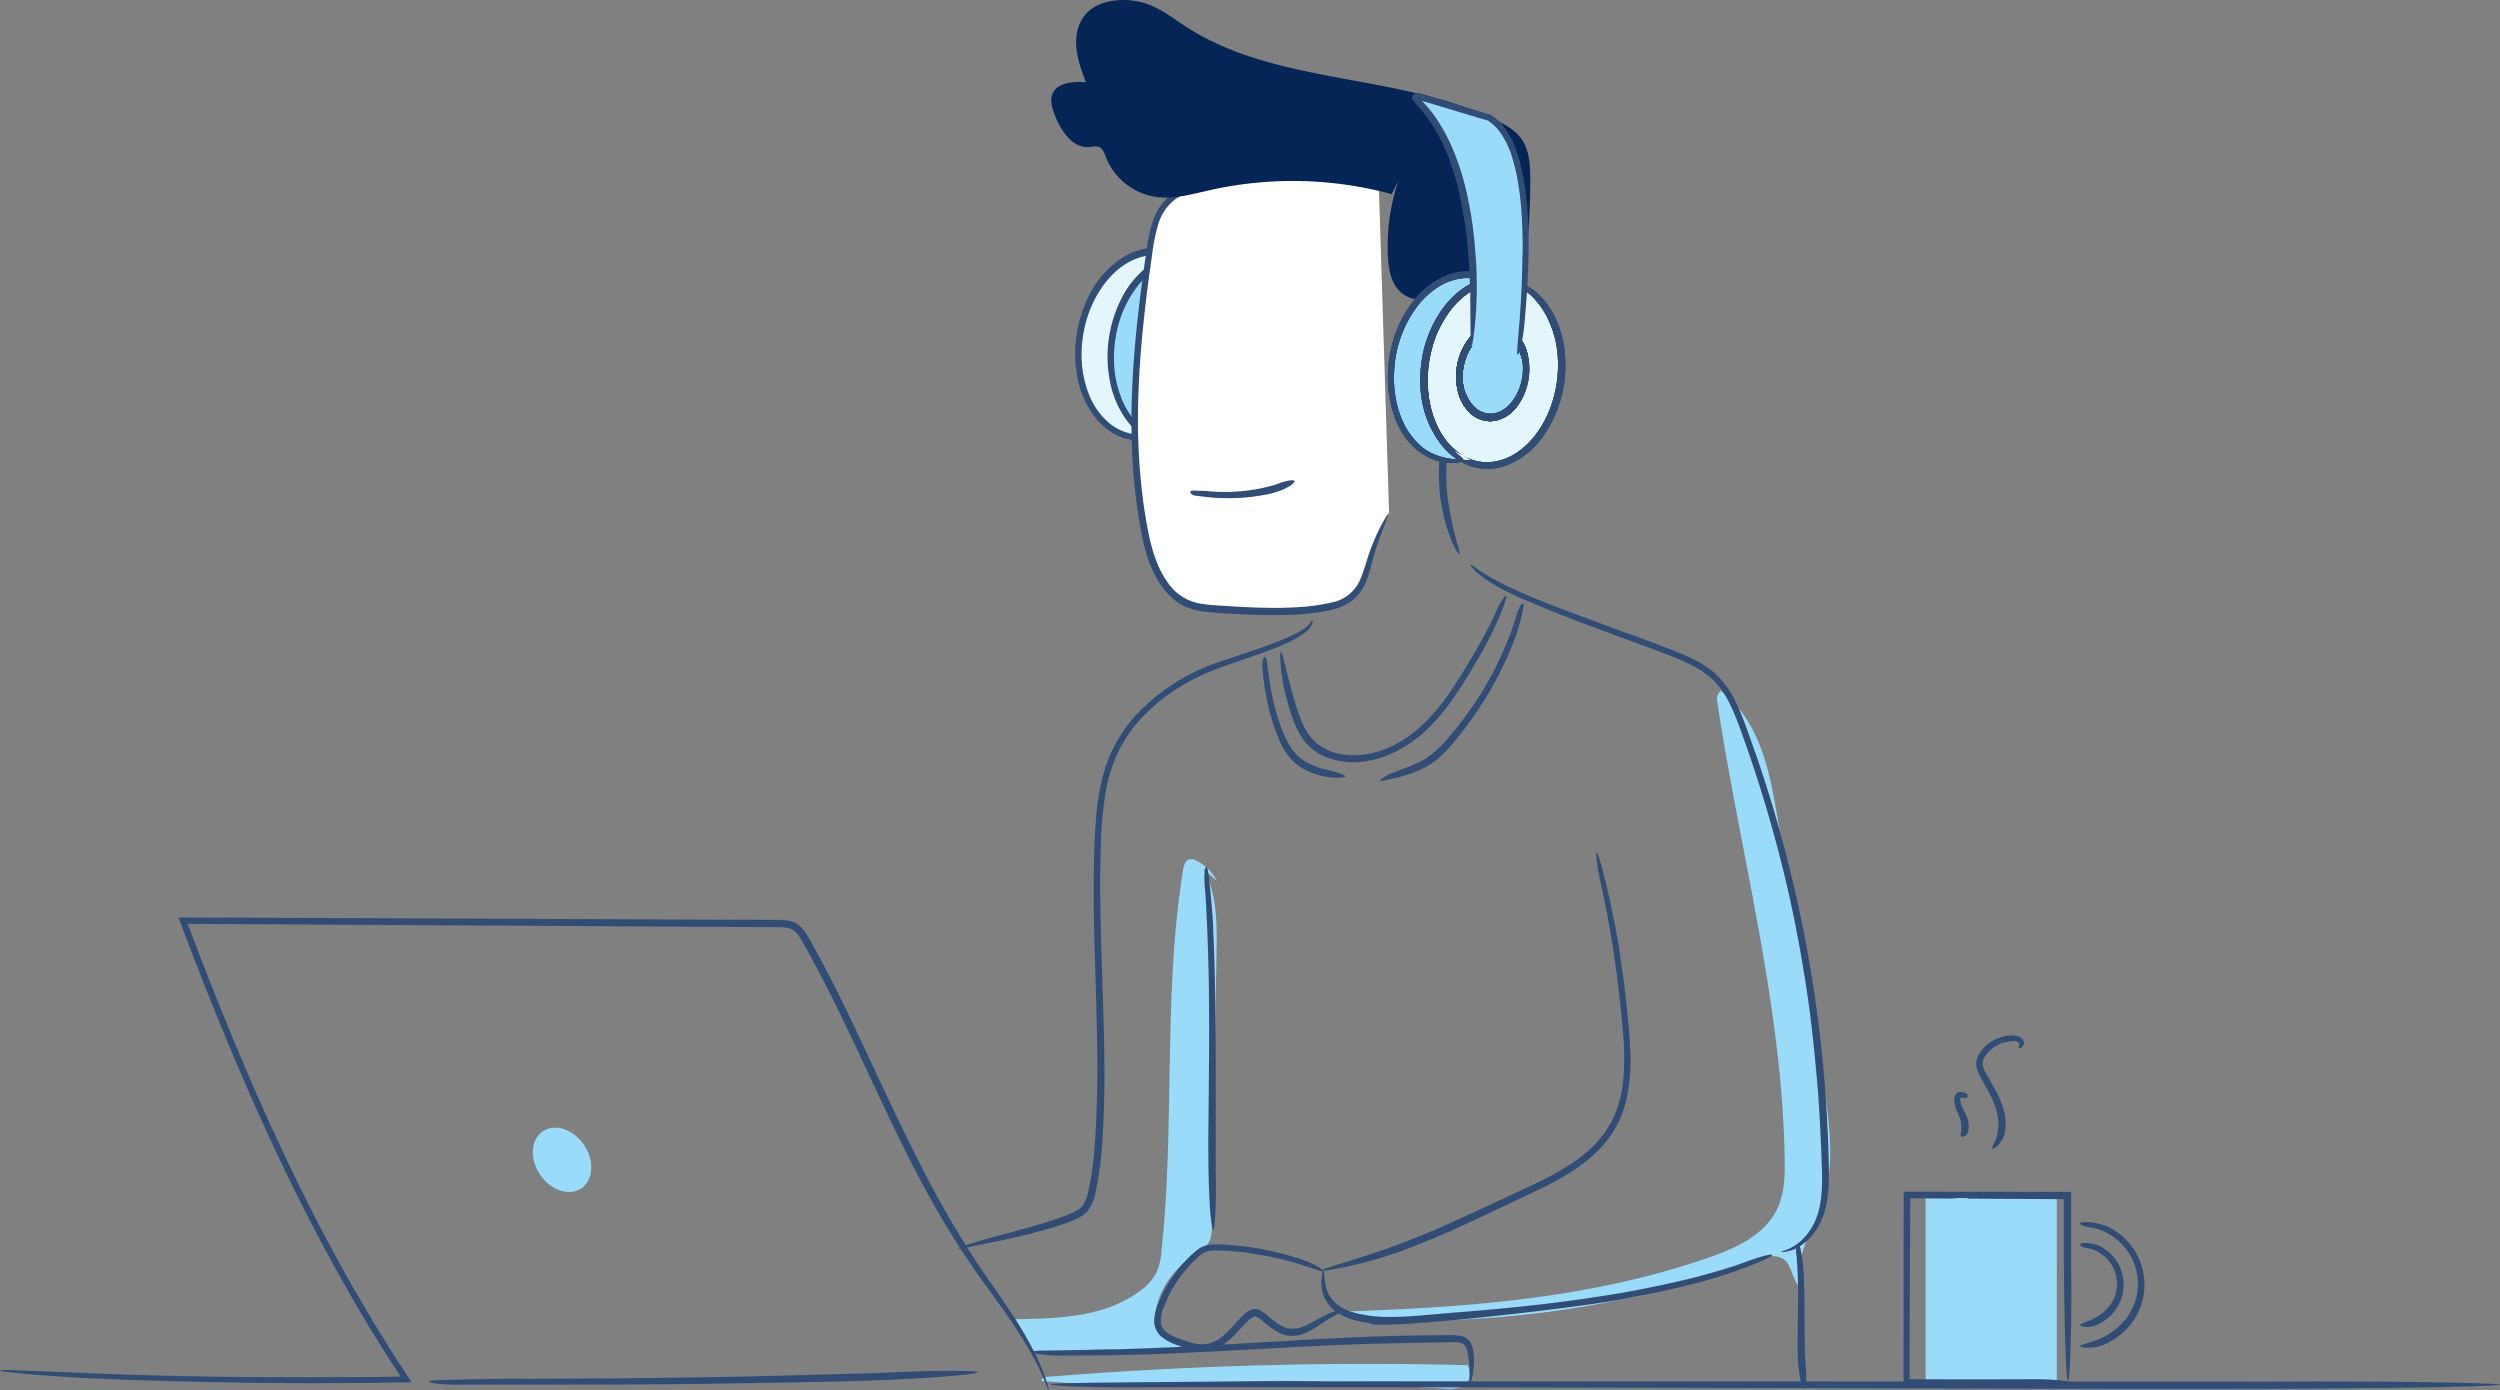 <svg xmlns="http://www.w3.org/2000/svg" width="999.98" height="556.185" viewBox="0 0 999.98 556.185">
  <rect x="0" y="0" width="999.98" height="556.185" fill="#808080" stroke="none"/>
  <g id="bb-ill01" transform="translate(-0.02 -1.001)">
    <path id="Path_2495" data-name="Path 2495" d="M510.789,378.025h52.457V304.446H510.789ZM327.774,371.8a1588.5,1588.5,0,0,0-167.948,4.626c-1.164.1-2.651.49-2.756,1.654,36.18,3.36,72.632-.814,108.956.127,17.632.454,35.211,2.116,52.831,2.942,2.956.139,6.338.078,8.283-2.15,2.385-2.731,1.119-7.091-1.094-9.958m103.7-266.485c-1.208-1.338-2.681,1.4-2.413,3.186,9.208,61.089,25.983,121.371,27.078,183.142.125,6.981-.014,14.236-3.05,20.521C446.279,319.9,434.52,325.15,423.5,328.95c-46.587,16.064-95.125,19.668-144.377,21.344,4.731.327,7.4,3.089,12.166,3.294,45,1.934,93.219-4.36,135.9-18.044,8.211-2.632,21.634-11.385,27.773-5.321,2.133,2.105,4.161,11.995,6.4,10,1.089-.97-1.042-5.385-.934-6.837a33.439,33.439,0,0,1,4.859-15.452c10.831-18.942,7.443-42.477,3.729-63.981l-17.5-101.263c-1.717-9.945-3.463-19.972-7.241-29.324s-9.817-18.1-18.435-23.346M227.3,178.05a18.324,18.324,0,0,0-8.205-8.061,4.105,4.105,0,0,0-2.706-.548c-1.737.418-2.346,2.532-2.632,4.3-8.075,50.249-3.166,101.729-8.621,152.33a26.082,26.082,0,0,1-2.006,8.7,20.307,20.307,0,0,1-6.019,6.881c-13.889,10.831-32.895,11.518-50.51,11.745,1.089,4.49,5.928,8.884,7.014,13.379,20.546-1.837,40.679-.554,61.288-1.385-3.252-1.787-10.03-6.324-11.449-9.751-1.089-2.623-.751-5.621.006-8.357,2.269-8.249,8.114-15.233,15.233-19.983,1.945-1.3,4.066-2.521,5.274-4.532,1.216-2.028,1.291-4.515,1.33-6.878l1.867-109.568c.194-11.324.233-23.274-5.368-33.119" transform="translate(259.468 175.271)" fill="#9adbf9" fill-rule="evenodd"/>
    <path id="Path_2496" data-name="Path 2496" d="M184.585,111.5a19.976,19.976,0,0,1-7.147.083c-14.9-2.493-24.183-21.025-20.776-41.413,3.407-20.36,18.255-34.848,33.13-32.355a20.569,20.569,0,0,1,5.789,1.884c-12.715,1.939-23.85,15.54-26.233,33.352-2.3,17.119,4.266,32.659,15.235,38.449" transform="translate(276.024 64.673)" fill="#e3f6fc" fill-rule="evenodd"/>
    <path id="Path_2497" data-name="Path 2497" d="M191.975,64.788c-1.3,9.806-8.172,16.981-15.346,16.039-7.175-.97-11.911-9.7-10.609-19.5,1.33-9.806,8.2-16.981,15.346-16.011,7.174.942,11.911,9.668,10.609,19.474" transform="translate(293.453 78.283)" fill="#9adbf9" fill-rule="evenodd"/>
    <path id="Path_2498" data-name="Path 2498" d="M175.184,73.714c1.33-9.806,8.2-16.981,15.346-16.011,7.174.942,11.911,9.668,10.609,19.474s-8.172,16.981-15.346,16.039c-7.175-.97-11.911-9.7-10.609-19.5M193.134,38.4a20.421,20.421,0,0,0-5.817.083c-12.715,1.939-23.85,15.54-26.233,33.352-2.3,17.119,4.266,32.659,15.236,38.449,0,.028.028,0,.028,0a19.848,19.848,0,0,0,6.87,2.244c14.958,1.994,29.308-12.992,32.05-33.463,2.715-20.471-7.174-38.67-22.133-40.665" transform="translate(284.288 65.894)" fill="#9adbf9" fill-rule="evenodd"/>
    <path id="Path_2499" data-name="Path 2499" d="M191.975,64.788c-1.3,9.806-8.172,16.981-15.346,16.039-7.175-.97-11.911-9.7-10.609-19.5,1.33-9.806,8.2-16.981,15.346-16.011,7.174.942,11.911,9.668,10.609,19.474" transform="translate(293.453 78.283)" fill="#9adbf9" fill-rule="evenodd"/>
    <path id="Path_2500" data-name="Path 2500" d="M191.975,64.788c-1.3,9.806-8.172,16.981-15.346,16.039-7.175-.97-11.911-9.7-10.609-19.5,1.33-9.806,8.2-16.981,15.346-16.011,7.174.942,11.911,9.668,10.609,19.474" transform="translate(293.453 78.283)" fill="#9adbf9" fill-rule="evenodd"/>
    <path id="Path_2501" data-name="Path 2501" d="M211.518,79.869c.213.036.332.244.163,1.82a39.3,39.3,0,0,1-2.571,9.806,44.7,44.7,0,0,1-6.321,11.089,31.3,31.3,0,0,1-8.249,7.463,26.983,26.983,0,0,1-9.169,3.573,21.645,21.645,0,0,1-3.992.349,22.858,22.858,0,0,1-14.213-5.324l-2.2-2.05a34.124,34.124,0,0,1-3.028-3.814,38.267,38.267,0,0,1-5.5-12.909,51.429,51.429,0,0,1,5.8-36.582,36.667,36.667,0,0,1,13.834-13.679,26.605,26.605,0,0,1,8.7-2.726,22.806,22.806,0,0,1,8.194.684,23.227,23.227,0,0,1,10.515,6.33,28.986,28.986,0,0,1,3.2,3.934,31.089,31.089,0,0,1,3.4,6.094,36.154,36.154,0,0,1,1.828,5.485,30.175,30.175,0,0,1,.875,4.537,43.443,43.443,0,0,1-.125,11.895c-.51,2.687-.942,4.058-1.136,4.025-.593-.055.471-5.906-1.191-15.54a39.308,39.308,0,0,0-3.036-9.626A30.1,30.1,0,0,0,199.637,44.3l-2.141-1.56a22.49,22.49,0,0,0-3.648-1.773,19.659,19.659,0,0,0-6.773-1.258,19.321,19.321,0,0,0-3.972.391,23.961,23.961,0,0,0-8.476,3.7c-6.421,4.216-12.609,13.055-15.141,23.1A49.5,49.5,0,0,0,157.9,82a42.134,42.134,0,0,0,2.8,13.158,28.855,28.855,0,0,0,8.319,11.828,20.5,20.5,0,0,0,12.211,4.56,22.769,22.769,0,0,0,13.249-4.321,37.859,37.859,0,0,0,12.706-16.438c2.648-6.709,3.784-11,4.335-10.914" transform="translate(274.799 63.357)" fill="#314c75" fill-rule="evenodd"/>
    <path id="Path_2502" data-name="Path 2502" d="M254.316,79.731c.213.028.343.233.222,1.812a39.1,39.1,0,0,1-2.238,9.886,44.754,44.754,0,0,1-5.953,11.294,31.308,31.308,0,0,1-8,7.734,26.948,26.948,0,0,1-9.042,3.873,21.864,21.864,0,0,1-3.978.485,22.872,22.872,0,0,1-14.385-4.848l-2.263-1.981a33.516,33.516,0,0,1-3.158-3.712A38.288,38.288,0,0,1,199.6,91.556,51.467,51.467,0,0,1,204.174,54.8a36.655,36.655,0,0,1,13.374-14.13,26.643,26.643,0,0,1,8.607-3.014,22.806,22.806,0,0,1,8.211.413,23.191,23.191,0,0,1,10.72,5.978,28.9,28.9,0,0,1,3.33,3.823,31.056,31.056,0,0,1,3.59,5.978,36.122,36.122,0,0,1,2.017,5.418,30.852,30.852,0,0,1,1.025,4.51,43.385,43.385,0,0,1,.269,11.895c-.418,2.7-.8,4.086-1,4.058-.6-.039.274-5.92-1.706-15.5a39.489,39.489,0,0,0-3.36-9.518,30.023,30.023,0,0,0-7.995-10.144l-2.194-1.488a22.483,22.483,0,0,0-3.7-1.654,19.723,19.723,0,0,0-6.814-1.03,19.414,19.414,0,0,0-3.953.521,24.1,24.1,0,0,0-8.346,3.975c-6.277,4.429-12.169,13.471-14.366,23.59a49.478,49.478,0,0,0-1.08,15.152,42.284,42.284,0,0,0,3.233,13.055,28.784,28.784,0,0,0,8.706,11.546,20.513,20.513,0,0,0,12.355,4.152,22.8,22.8,0,0,0,13.1-4.759,37.848,37.848,0,0,0,12.152-16.85c2.418-6.8,3.418-11.119,3.972-11.053m25.615,104.662c.108.014.186.1.166.554a4.583,4.583,0,0,1-1.028,2.432c-1.648,2.3-5.914,5.175-14.368,8.432-4.238,1.709-12.053,4.3-19.3,6.856-3.618,1.291-7.08,2.615-9.82,3.881-2.709,1.28-4.85,2.518-5.978,3.119a72.4,72.4,0,0,0-12.307,8.609q-2.284,1.958-4.4,4.1a54.845,54.845,0,0,0-12.465,19.263,66.474,66.474,0,0,0-3.105,11.579,150.886,150.886,0,0,0-1.953,21.975c-.715,17.341.158,39.042.831,60.36.332,10.662.623,21.233.62,31.125q-.032,13.51-.867,27a130.8,130.8,0,0,1-2.593,19.224,18.853,18.853,0,0,1-3.191,7.859,13.786,13.786,0,0,1-5.147,3.479,52.121,52.121,0,0,1-5.208,2.028c-8.105,2.587-10.188,3.039-16.039,4.482-8.089,1.9-14.438,3.158-18.745,4.022-4.33.825-6.548,1.357-6.623,1.163s2.105-1.211,6.36-2.476c4.238-1.3,10.5-2.97,18.413-5.116,5.717-1.576,10.676-2.992,16.316-4.978,1.371-.554,2.859-1.036,4.271-1.731a15.334,15.334,0,0,0,2.127-1.083,9.216,9.216,0,0,0,.994-.615q.369-.346.762-.665c2.058-2.4,2.82-6.454,3.67-11.075.319-1.676,1.058-6.582,1.46-11.629.427-5.042.618-10.2.734-12.233.022-1,.548-10.061.463-23.23-.061-13.174-.681-30.463-1.141-47.859-.5-17.4-.471-34.925.546-48.5a100.491,100.491,0,0,1,2.548-16.828,61.026,61.026,0,0,1,2.432-7.712A56.908,56.908,0,0,1,210.953,220.9a80.187,80.187,0,0,1,19.612-14.51c7.008-3.812,14.161-5.834,19.95-7.834,5.842-1.917,10.507-3.507,13.313-4.607,5.623-2.152,10.022-4.064,12.681-5.889,2.762-1.767,3.18-3.7,3.421-3.662" transform="translate(244.963 64.564)" fill="#314c75" fill-rule="evenodd"/>
    <path id="Path_2503" data-name="Path 2503" d="M174.644,203.422c.432-.033.687.476,1.529,8.227.413,3.895,1.3,14.13,1.277,16.4.008,2.271.188,4.4.266,6.623l.1,2.659c.1,3.562.2,7.064.285,10.263.105,3.5.418,22.651.368,41.064l0,36.759.075,4.754c-.008,3.629.025,4.548-.055,7.136-.208,7.15-.6,11.177-1.017,11.186s-1.111-4.072-1.463-11.169c-.252-5.136-.449-8.92-.476-17.147,0-1.5-.08-8.681-.011-10.443L175.794,279c.105-15.011-.1-30.161-.147-31.607-.222-11.917-1-30.332-1.518-35.537s.08-8.393.515-8.432m105.6-120.851c.152-.155.518-.055,2.584,1.551a91.583,91.583,0,0,0,14.828,8.222c4.269,2.011,12.188,5.3,19.751,8.144l17.277,6.413c5.125,1.994,10.031,3.657,15.111,5.532l6.061,2.269c7.986,3.127,16.393,5.97,22.543,11.568a35.6,35.6,0,0,1,7.862,10.8c2.922,5.767,5.4,13.38,8.49,22.011A537.733,537.733,0,0,1,411.8,220.359a534.586,534.586,0,0,1,9.391,60.277c1.626,16.518,1.947,27.706,2.022,28.5.233,3.174.341,8.571.443,11.587.113,4.415.1,7.222-.006,9.715a48.861,48.861,0,0,1-.914,7.878,28.407,28.407,0,0,1-4.585,11.08,21.16,21.16,0,0,1-6.465,6.05,14.468,14.468,0,0,1-5.114,1.92c-1.219.191-1.856.13-1.864.044-.089-.31,2.6-.465,6.3-3.122,3.651-2.59,8.033-8.089,9.3-16.446.975-6,.7-11.391.471-17.731q-.388-11.787-1.2-23.554c-.152-3.629-1.8-20.961-2.327-25.208-.119-1.028-1.069-10.518-3.258-24.169-2.155-13.651-5.612-31.457-10.23-49.075-4.543-17.637-10.13-35.089-15.019-48.413-2.349-6.7-4.729-12.224-7.188-15.895a28.87,28.87,0,0,0-5.263-6.133c-5.31-4.676-13.127-7.529-21.008-10.573l-23.823-8.825c-15.443-5.637-28.767-11.205-34.535-13.994a60.338,60.338,0,0,1-12.945-7.7,17.7,17.7,0,0,1-2.945-2.809c-.6-.706-.867-1.111-.789-1.191m50.576,115.283c.385-.094.942.687,4.006,13.371,1.6,6.366,4.942,23.26,5.31,27.053.532,3.773,1.025,7.307,1.551,11.008l.54,4.432c.7,5.939,1.274,11.773,1.7,17.147.111,1.468.346,4.587.415,8.953a70.525,70.525,0,0,1-1.537,16.36,41.412,41.412,0,0,1-9.723,18.947c-5.133,5.737-11.812,10.252-18.643,13.969-6.875,3.72-13.867,6.748-20.277,9.862q-8.788,4.2-17.64,8.26c-10.393,4.765-17.637,7.493-18.144,7.7-2.036.825-5.518,2.15-7.5,2.812-5.8,1.956-7.285,2.4-11.485,3.573-5.82,1.537-10.418,2.521-13.565,3.061s-4.839.712-4.886.51c-.1-.457,6.488-2.4,17.762-5.953,8.13-2.693,14.086-4.731,26.729-10.008,2.319-.909,13.213-5.909,15.9-7.13l15.269-7.1c8.607-4.114,20.283-8.823,29.8-16.753a41.953,41.953,0,0,0,11.108-14.039,47.818,47.818,0,0,0,3.989-15.513,107.281,107.281,0,0,0-.047-17.773q-1.372-16.917-3.942-33.7c-1.712-11.163-3.684-20.867-4.665-25.13-1.953-8.526-2.46-13.8-2.022-13.914" transform="translate(307.839 144.294)" fill="#314c75" fill-rule="evenodd"/>
    <path id="Path_2504" data-name="Path 2504" d="M708.872,268.434c.147.332-.352,1-10.122,4.848-2.452.992-6.972,2.526-11.249,3.928-4.31,1.274-8.357,2.5-9.862,2.77-2.992.609-5.74,1.477-8.673,2.091l-3.5.773c-4.684,1.019-9.307,1.928-13.546,2.7-9.2,2.737-101.862,13.676-104.177,10.139a38.725,38.725,0,0,1-6.488-1.269,26.258,26.258,0,0,1-5.194-2.161,16.288,16.288,0,0,1-3.651-2.845,14.07,14.07,0,0,1-3.41-6.028,16.24,16.24,0,0,1-.427-4.958c.18-2.659.756-3.95.895-3.928.271.033.166,1.446.443,3.945a19.279,19.279,0,0,0,.981,4.4,13.052,13.052,0,0,0,3.266,4.817c2.321,2.169,5.058,3.213,8.249,4.128a55.574,55.574,0,0,0,12.571,1.488c.989.011,3.85.025,6.773-.139,2.917-.138,5.886-.393,7.058-.465.573-.055,5.834-.515,13.463-1.194,7.618-.568,17.6-1.427,27.6-2.51,20.025-2.058,40.067-5.468,41.958-5.886,7.85-1.46,17.823-3.493,26.582-5.751,8.748-2.291,16.313-4.665,19.562-5.95,6.56-2.41,10.69-3.407,10.892-2.942m10.418-3.967c.432-.047.667.138,1.249,3.2a51.346,51.346,0,0,1,.853,6.51c-.053.906.105,1.748.138,2.634l.039,1.058.125,4.083c.064,1.393.111,9.006.138,16.283.022,3.643.091,7.2.194,9.886s.211,4.482.222,4.612c.066.507.147,1.374.172,1.862.072,1.427.122,1.787.1,2.809-.036,2.826-.321,4.454-.74,4.5-.4.044-1.2-1.5-1.734-4.294a46.335,46.335,0,0,1-.826-6.8c-.022-.6-.222-3.457-.166-4.158-.083-.717.3-23.621.194-24.742-.083-4.709-.4-11.989-.748-14.033s.36-3.357.79-3.407M.02,314.722c.017-.216.778-.332,7.053-.094l40.1,1.6q25.049.834,50.111,1.069c18.925.2,36.681.05,43.108.047l11.413-.072c1.878-.028,3.742-.064,5.6-.091l2.787-.053.1-.011-.036-.044-.543-.826-2.05-3.136c-1.357-2.1-2.765-4.175-4.072-6.335-2.648-4.3-5.374-8.551-7.9-12.9-10.388-17.4-19.776-34.975-27.839-51.285-2.3-4.709-7.391-14.922-15.133-32.222q-7-15.638-13.5-31.49-4.131-10.033-8.116-20.127Q79,153.32,76.732,147.519l-5.346-14.044c52.778.213,133.687.548,202.095.831l24.72.1,11.778.047A26.111,26.111,0,0,1,316,134.9a9.611,9.611,0,0,1,5.355,3.477,32.126,32.126,0,0,1,3.025,4.828l2.576,4.681c1.72,3.064,3.244,6.116,4.8,9.036q4.221,8.2,8.227,16.515l16.391,34.851q5.779,12.189,11.87,24.227,5.058,10.01,10.648,19.737c1.388,2.493,2.778,4.764,4.266,7.224q2.455,4.126,5.083,8.144c5.44,8.51,10.831,15.792,15.174,22.374a162.922,162.922,0,0,1,10.249,17.194,87.146,87.146,0,0,1,4.823,11.4,19.985,19.985,0,0,1,1.083,4.1,25.715,25.715,0,0,1-1.717-3.92,116.06,116.06,0,0,0-5.443-11.086,185.715,185.715,0,0,0-10.72-16.723c-4.474-6.421-9.972-13.562-15.54-22.014-16.105-24.488-25.335-44.141-45.061-86.427-1.823-3.831-7.089-14.964-12.875-26.022-1.452-2.762-2.895-5.54-4.374-8.172-1.476-2.593-2.826-5.319-4.2-7.341-2.6-4.252-7.091-3.452-9.612-3.615L75.1,136.046q2.063,5.437,4.133,10.874l4.5,11.581q4.138,10.487,8.427,20.914,8.044,19.4,14.155,32.881c8.119,17.956,13.2,28.108,14.413,30.557,6.432,13.019,14.03,27.363,21.69,40.632,3.845,6.623,7.618,13.03,11.283,18.856q2.568,4.214,5.266,8.346l5.668,8.734q-11.539.154-22.26.3-9.947.025-19.091.058-16.528-.031-33.055-.321c-19.624-.357-34.23-.878-42.721-1.172-14.873-.526-26.754-1.321-34.909-2.036q-4.683-.392-9.349-.956a12.641,12.641,0,0,1-3.224-.576" transform="translate(0 234.491)" fill="#314c75" fill-rule="evenodd"/>
    <g id="Group_730" data-name="Group 730" transform="translate(420.359 553.49)">
      <path id="Path_2505" data-name="Path 2505" d="M.762,1.915c0-.435,2.127-.654,33.18-.936C49.554.834,90.482.485,99.524.59s17.549,0,26.432,0h10.609C150.779.6,164.749.6,177.519.6c27.959,0,305.513.13,310.724.1s14.058-.069,19-.058c14.5.036,18.177.014,28.524.116,28.562.277,44.634.74,44.634,1.155s-16.338,1.042-44.662,1.321c-20.513.2-35.621.374-68.468.38-5.975,0-34.665.069-41.712,0-6.842-.066-237.524-.568-249.1-.568-47.634,0-121.322-.155-142.236-.019S.762,2.349.762,1.915" transform="translate(-0.762 -0.571)" fill="#314c75" fill-rule="evenodd"/>
    </g>
    <path id="Path_2506" data-name="Path 2506" d="M303.344,200.548c.017-.438.729-.623,10.914-.651,5.136-.047,18.56-.465,21.529-.457,2.97.028,5.759-.155,8.676-.23l3.482-.119,13.435-.56c4.593-.13,29.646-1.645,53.815-3.039,12.083-.656,23.947-1.186,32.909-1.4s15-.255,15.429-.244l6.266-.058a19.3,19.3,0,0,1,5.579.476,5.721,5.721,0,0,1,3.792,3.587,20.787,20.787,0,0,1,.839,6.62,29.327,29.327,0,0,1-.4,4.726c-.449,2.526-1,3.778-1.186,3.74-.222-.044-.139-1.413-.147-3.895q-.008-2.268-.238-4.526a22.628,22.628,0,0,0-1.163-5.729c-1.058-2.6-3.989-2.188-7.46-2.141l-12.751.186-13.69.332c-1.122-.055-20.615.582-40.31,1.7-19.69,1.1-39.6,2.083-41.513,2.119-7.828.4-17.812.7-26.7.867-8.886.039-16.676.072-20.122.083-6.9-.028-11-.97-10.981-1.4M61.928,212.407c.006-.435.814-.645,12.585-.853,5.922-.105,21.435-.418,24.864-.324,3.427.111,6.651-.014,10.017-.022l4.022-.011,15.521-.072c5.3-.042,34.252-.241,62.116-.853l37.9-.961,17.734-.584,7.2-.307c5.493-.174,6.886-.252,10.809-.3,10.831-.147,16.939.044,16.956.463s-6.144,1.307-16.867,2.014c-7.765.507-13.488.892-25.939,1.319-2.266.069-13.141.493-15.814.493-1.3.019-23.814.41-46.56.8-22.742.31-45.718.349-47.914.363l-53.942.036c-7.931.08-12.684-.767-12.681-1.2" transform="translate(109.583 341.263)" fill="#314c75" fill-rule="evenodd"/>
    <path id="Path_2507" data-name="Path 2507" d="M234.235,191.314c-.2.485-.776.111-9.551-2.762q-5-1.541-10.127-2.632c-3.862-.831-7.524-1.36-8.839-1.609a67.1,67.1,0,0,0-7.778-.873c-1.042-.1-2.091-.127-3.133-.2a36.955,36.955,0,0,0-5.986.028,9.047,9.047,0,0,0-4.468,2.421,51.31,51.31,0,0,0-10.787,13.518,51.843,51.843,0,0,0-2.928,6.288c-.864,2.224-1.579,4.632-1.227,6.778.54,4.366,6.961,6.017,11.784,7.645a14.9,14.9,0,0,0,7.388.424,14.6,14.6,0,0,0,6.183-3.518c1.812-1.615,3.416-3.449,5.017-5.18.809-.862,1.6-1.709,2.424-2.5a9.849,9.849,0,0,1,2.972-2.18,4.631,4.631,0,0,1,4,.166,14.562,14.562,0,0,1,2.416,1.69c1.324,1.08,2.421,2.011,3.357,2.723a16.34,16.34,0,0,0,3.224,2.028,9.547,9.547,0,0,0,4.806.812,13.8,13.8,0,0,0,4.105-1.147c1.039-.471,1.939-.9,3.28-1.637,3.67-2.058,6.784-3.726,9.105-4.316,2.321-.623,3.623-.449,3.629-.288.033.247-1.188.56-3.191,1.551a92.966,92.966,0,0,0-8.3,5.2c-2.64,1.623-5.177,3.136-8.729,3.5a11.322,11.322,0,0,1-5.717-.964,25,25,0,0,1-5.726-3.814l-1.859-1.512a5.809,5.809,0,0,0-2.435-1.424c-1.211-.238-3.319,2.2-3.989,2.8-.183.172-1.066,1.089-2.5,2.629a38.958,38.958,0,0,1-6.438,5.873,14.9,14.9,0,0,1-5.529,2.335,16.446,16.446,0,0,1-6.571-.2,41.662,41.662,0,0,1-6.382-2.05,20.31,20.31,0,0,1-6.249-3.391,8.36,8.36,0,0,1-2.781-6.967,21.12,21.12,0,0,1,1.784-6.659,53.865,53.865,0,0,1,5.748-10.535,52.9,52.9,0,0,1,8.753-9.734,11.009,11.009,0,0,1,5.446-2.77,36.837,36.837,0,0,1,6.321-.058,111.74,111.74,0,0,1,12.568,1.341,122.094,122.094,0,0,1,17.939,4.44c6.055,1.931,9.144,4.377,8.967,4.731" transform="translate(294.996 318.062)" fill="#314c75" fill-rule="evenodd"/>
    <path id="Path_2508" data-name="Path 2508" d="M261.352,24.741a322.126,322.126,0,0,0-67.535,7.36c-5.9,1.241-12.072,2.778-16.421,6.953-5.3,5.089-6.7,12.909-7.753,20.183-5.313,36.637-8.909,74.136-2.105,110.524,1.391,7.435,3.271,14.936,7.31,21.33a23.75,23.75,0,0,0,9.463,8.967c4.105,1.972,8.781,2.285,13.33,2.568,13.258.817,26.615,1.634,39.778-.147,5.266-.712,10.8-2.011,14.518-5.8,3.629-3.7,4.842-9.058,6.313-14.025a96.157,96.157,0,0,1,7.482-18.175" transform="translate(289.918 42.019)" fill="#fff" fill-rule="evenodd"/>
    <path id="Path_2509" data-name="Path 2509" d="M262.078,25.357c0,.216-.33.382-3.061.535-2.731.183-7.867.307-17.435,1.08-4.817.377-13.51,1.31-21.651,2.537s-15.723,2.687-18.477,3.169c-5.479,1.028-10.748,1.939-15.64,3.828a21.24,21.24,0,0,0-5.363,2.967A19.771,19.771,0,0,0,174,49.52,75.068,75.068,0,0,0,171.646,61.4c-.579,4.288-2.723,18.139-4.319,36.651-.773,9.255-1.349,19.684-1.316,30.626a245.857,245.857,0,0,0,2.418,33.612c1.7,11.13,3.7,22.521,9.884,30.648a19.277,19.277,0,0,0,11.573,7.687c4.471.975,9.108.97,13.3,1.291,8.41.518,15.429.706,20.435.609s8.011-.374,8.407-.4a76.144,76.144,0,0,0,11.391-1.726,15.554,15.554,0,0,0,11.895-10.186c1.579-3.934,2.5-7.884,3.762-11.116a83.245,83.245,0,0,1,3.465-8.069c2.133-4.255,3.585-6.316,3.748-6.23.2.111-.85,2.438-2.548,6.831q-1.553,4.036-2.823,8.172c-1.053,3.227-1.751,7.05-3.308,11.338a18.5,18.5,0,0,1-5.355,8.033,21.952,21.952,0,0,1-8.8,4.169c-6.554,1.507-14.033,2.144-24.332,2.114-3.795.089-21.524-.745-26.011-1.327a29.825,29.825,0,0,1-7.726-1.9c-4.4-1.717-9.355-6.285-12.612-12.837-3.4-6.526-5.2-14.751-6.529-23.38a229.185,229.185,0,0,1-2.645-27.321c-.748-18.7.7-37.452,2.274-51.884,1.621-14.44,3.213-24.626,3.446-26.41a72.282,72.282,0,0,1,2.363-11.651,22.327,22.327,0,0,1,7.011-10.986c3.573-2.873,7.981-4.321,12.233-5.352,4.285-.994,8.518-1.787,12.651-2.568a360.863,360.863,0,0,1,37.687-4.9,117.719,117.719,0,0,1,15.291-.313c3.582.188,5.526.521,5.524.731m21.144,85.136c-.205-.061-.324-.244-.1-1.435a35.424,35.424,0,0,1,2.5-7.3,51.461,51.461,0,0,1,4.787-8.424,24.648,24.648,0,0,1,5.9-6.2,17.959,17.959,0,0,1,7.1-3.05,13.921,13.921,0,0,1,3.186-.152,11.5,11.5,0,0,1,6.022,2.144,13.22,13.22,0,0,1,3.892,4.543A20.649,20.649,0,0,1,318.5,96.4a36.241,36.241,0,0,1,.244,10.734,43.317,43.317,0,0,1-3.659,13.241c-2.05,4.454-5.374,8.995-10.241,11.435a24.836,24.836,0,0,1-7.435,2.224c-1.238.186-2.465.3-3.662.393l-3.047.161c-.047-.011-.055.022-.061.075l-.252,1.382-.457,3.122c-.249,2.036-.415,3.97-.507,5.762a81.769,81.769,0,0,0,.3,12.335c.183,1.363.5,3.673.726,4.958.609,3.776.892,4.709,1.44,7.382,1.681,7.36,3.191,11.407,2.751,11.593-.313.152-2.875-3.573-5.144-10.972a72.42,72.42,0,0,1-1.911-7.839,68.243,68.243,0,0,1-1.147-10.546c-.014-.814-.105-3.186-.017-5.59a57.374,57.374,0,0,1,.427-5.8c.028-.233.147-1.416.451-3.3.08-.471.133-.989.247-1.543.122-.648.255-1.341.388-2.078l.172-.906.083-.463c.055-.125-.014-.4.208-.332l1.975-.066,2.288-.094a30.674,30.674,0,0,0,9.717-1.759,17.85,17.85,0,0,0,8.294-7.044,39.5,39.5,0,0,0,5.834-20.673,20.865,20.865,0,0,0-2.291-10.643,9.574,9.574,0,0,0-7.665-5.183,13.729,13.729,0,0,0-9.7,3.363,31.681,31.681,0,0,0-6.222,7.258,44.118,44.118,0,0,0-3.141,5.6c-2.28,5-3.806,8.019-4.272,7.895" transform="translate(289.189 41.6)" fill="#314c75" fill-rule="evenodd"/>
    <path id="Path_2510" data-name="Path 2510" d="M290.613,73.5a81.08,81.08,0,0,0-4.127,29.931c.2,4.1.776,8.338,2.947,11.828s6.31,6.03,10.338,5.216a47.44,47.44,0,0,0-1.479,30.513c.806,2.77,2.936,6.053,5.7,5.241,1.6-.471,2.474-2.152,3.163-3.67l4.618-10.144c1.789-3.934,3.651-7.975,6.778-10.967s7.853-4.72,11.873-3.119c2.166.861,4.754,2.56,6.5,1.017a4.677,4.677,0,0,0,1.18-2.668,268.456,268.456,0,0,0,5.321-54.188c-.019-5.568-.338-11.5-3.587-16.019-2.4-3.33-6.1-5.449-9.787-7.252-39.164-19.175-87.978-13.873-124.527-37.665-4.571-2.975-8.931-6.4-13.989-8.449A29.031,29.031,0,0,0,177.327,1.2c-4.349.507-8.751,2.133-11.668,5.4-3.2,3.582-4.222,8.7-3.8,13.482S164,29.428,165.7,33.921c-5.136-.4-11.69.047-13.479,4.878-.942,2.548-.061,5.38.9,7.922,2.452,6.449,7.175,13.745,14.044,13.094,1.274-.122,2.618-.521,3.8-.022,1.5.629,2.078,2.385,2.645,3.906a25.666,25.666,0,0,0,19.809,16.033c7.355,1.108,14.748-1.078,22.006-2.706a151.394,151.394,0,0,1,72.563,1.626" transform="translate(268.694 0)" fill="#042556" fill-rule="evenodd"/>
    <path id="Path_2511" data-name="Path 2511" d="M171.912,75.015c.08-.427.285-.609,2.543-.5,1.141.053,4.1.066,4.737.208a8.765,8.765,0,0,0,1.9.141l.762.05c1.019.078,2.022.072,2.942.108a73.137,73.137,0,0,0,11.759-.812A67.912,67.912,0,0,0,203.6,72.76q1.634-.418,3.235-.953.632-.265,1.285-.474a17.583,17.583,0,0,1,1.967-.59c2.022-.471,3.28-.524,3.446-.133.163.366-.693,1.432-2.576,2.452a22.228,22.228,0,0,1-4.737,1.992,30.49,30.49,0,0,1-3.019.82,85.621,85.621,0,0,1-9.094,1.349,76.43,76.43,0,0,1-9.418.249c-3.557.022-8.992-.778-10.54-.925-1.565-.141-2.327-1.105-2.236-1.532" transform="translate(304.251 122.754)" fill="#314c75" fill-rule="evenodd"/>
    <path id="Path_2512" data-name="Path 2512" d="M229.585,114.667a19.976,19.976,0,0,1-7.147.083c-14.9-2.493-24.183-21.025-20.776-41.413,3.407-20.36,18.255-34.848,33.13-32.355a20.569,20.569,0,0,1,5.789,1.884c-12.715,1.939-23.85,15.54-26.233,33.352-2.3,17.119,4.266,32.659,15.235,38.449" transform="translate(355.678 70.277)" fill="#9adbf9" fill-rule="evenodd"/>
    <path id="Path_2513" data-name="Path 2513" d="M236.975,67.955c-1.3,9.806-8.172,16.981-15.346,16.039-7.175-.97-11.911-9.7-10.609-19.5,1.33-9.806,8.2-16.981,15.346-16.011,7.175.942,11.911,9.668,10.609,19.474" transform="translate(373.107 83.889)" fill="#9adbf9" fill-rule="evenodd"/>
    <path id="Path_2514" data-name="Path 2514" d="M220.184,76.881c1.33-9.806,8.2-16.981,15.346-16.011,7.175.942,11.911,9.668,10.609,19.474s-8.172,16.981-15.346,16.039c-7.175-.97-11.911-9.7-10.609-19.5m17.95-35.319a20.424,20.424,0,0,0-5.817.083C219.6,43.585,208.469,57.186,206.084,75c-2.3,17.119,4.266,32.659,15.235,38.449,0,.028.028,0,.028,0a19.866,19.866,0,0,0,6.87,2.244c14.958,1.994,29.308-12.992,32.05-33.463,2.715-20.471-7.175-38.67-22.133-40.665" transform="translate(363.942 71.5)" fill="#e3f6fc" fill-rule="evenodd"/>
    <path id="Path_2515" data-name="Path 2515" d="M236.975,67.955c-1.3,9.806-8.172,16.981-15.346,16.039-7.175-.97-11.911-9.7-10.609-19.5,1.33-9.806,8.2-16.981,15.346-16.011,7.175.942,11.911,9.668,10.609,19.474" transform="translate(373.107 83.889)" fill="#9adbf9" fill-rule="evenodd"/>
    <path id="Path_2516" data-name="Path 2516" d="M236.975,67.955c-1.3,9.806-8.172,16.981-15.346,16.039-7.175-.97-11.911-9.7-10.609-19.5,1.33-9.806,8.2-16.981,15.346-16.011,7.175.942,11.911,9.668,10.609,19.474" transform="translate(373.107 83.889)" fill="#9adbf9" fill-rule="evenodd"/>
    <path id="Path_2517" data-name="Path 2517" d="M230.571,115.761c.039.2-.1.443-1.687.776-1.546.26-4.778.831-10.258-1.116a25.284,25.284,0,0,1-10.393-7.748,31.914,31.914,0,0,1-5.3-9.787,50.8,50.8,0,0,1-2.177-9.391c-.1-1.291-.3-2.573-.3-3.859a53.49,53.49,0,0,1,1.537-14.762,47.338,47.338,0,0,1,9.161-18.5,31.679,31.679,0,0,1,13.684-9.906,22.254,22.254,0,0,1,9.147-1.219c.776.083,1.56.127,2.327.255a21.8,21.8,0,0,1,3.452.936,32.222,32.222,0,0,1,3.269,1.44c.975.471,2.266,1.08,2.917,1.432-1.917.4-3.831.781-5.659,1.3l-2.759.726c-.562.194-.817.349-1.244.526a15.857,15.857,0,0,0-2.233,1.147,17.846,17.846,0,0,0-2.1,1.357,32.175,32.175,0,0,0-6.875,6.8,43.4,43.4,0,0,0-7.241,15.327,47.583,47.583,0,0,0-1.366,16.765,53.6,53.6,0,0,0,1.108,6.393,39.1,39.1,0,0,0,3.357,9.078,30.483,30.483,0,0,0,6.69,8.936,28.633,28.633,0,0,0,2.271,1.922c.526.438.776.712.726.8s-.407.014-1.072-.244a12.79,12.79,0,0,1-2.784-1.452,25.6,25.6,0,0,1-8.011-8.787,39.018,39.018,0,0,1-4.039-9.972,46.213,46.213,0,0,1-1.28-14.033,60.037,60.037,0,0,1,.906-7.374,47.95,47.95,0,0,1,2.122-7.429,45.953,45.953,0,0,1,4.418-8.875,37.37,37.37,0,0,1,7-8.208,29.676,29.676,0,0,1,5.546-3.842,14.035,14.035,0,0,1,1.64-.8l.859-.377.429-.191.091-.028a3.894,3.894,0,0,1,.643-.161c.194-.008.075-.061-.019-.105l-.288-.127q-.172-.063-.349-.111A12.344,12.344,0,0,0,234.532,43a18.64,18.64,0,0,0-7.978.693,23.144,23.144,0,0,0-7.424,3.7,32.09,32.09,0,0,0-5.947,5.515,45.835,45.835,0,0,0-8.911,17.922,51.651,51.651,0,0,0-1.385,13.537,42.878,42.878,0,0,0,2.781,14.094,30.247,30.247,0,0,0,6.8,10.512,19.741,19.741,0,0,0,6.845,4.515,27.732,27.732,0,0,0,8.089,1.856c1.978.158,3.13.186,3.169.416" transform="translate(354.727 69.377)" fill="#314c75" fill-rule="evenodd"/>
    <path id="Path_2518" data-name="Path 2518" d="M238.105,68.871c.213.028.36.139.374.914a15.658,15.658,0,0,1-.889,4.889,21.59,21.59,0,0,1-2.812,5.651,14.365,14.365,0,0,1-3.978,3.911,15.009,15.009,0,0,1-4.6,1.983,11.236,11.236,0,0,1-2.044.249,11.726,11.726,0,0,1-7.4-2.485,17.1,17.1,0,0,1-5.712-9.238,25.343,25.343,0,0,1,2.28-18.172,18.326,18.326,0,0,1,6.693-7.058,13.38,13.38,0,0,1,4.382-1.532,11.584,11.584,0,0,1,9.684,3.249,18.029,18.029,0,0,1,3.507,4.9,16.888,16.888,0,0,1,1.454,4.945c.6,5.141-.637,7.864-.936,7.789-.493-.055-.421-2.9-1.5-7.327a19.012,19.012,0,0,0-1.684-4.357,14.376,14.376,0,0,0-3.659-4.548,8.961,8.961,0,0,0-2.6-1.363,9.5,9.5,0,0,0-2.981-.463,9.291,9.291,0,0,0-5.488,1.956c-2.862,1.981-5.643,6.144-6.7,10.859a21.529,21.529,0,0,0,.914,13.163,13.24,13.24,0,0,0,3.989,5.355,9.346,9.346,0,0,0,5.615,1.9,10.443,10.443,0,0,0,6.006-2.18,17.129,17.129,0,0,0,5.645-7.881c1.061-3.188,1.956-5.158,2.449-5.111" transform="translate(372.173 82.998)" fill="#314c75" fill-rule="evenodd"/>
    <path id="Path_2519" data-name="Path 2519" d="M211.519,65.43c-.216-.028-.363-.138-.374-.92a15.644,15.644,0,0,1,.9-4.881,21.733,21.733,0,0,1,2.82-5.648,14.407,14.407,0,0,1,3.978-3.911,14.871,14.871,0,0,1,4.612-1.972,11.024,11.024,0,0,1,2.047-.247,11.81,11.81,0,0,1,7.391,2.5,17.066,17.066,0,0,1,5.7,9.247A25.42,25.42,0,0,1,236.3,77.765a18.3,18.3,0,0,1-6.7,7.047,13.613,13.613,0,0,1-4.382,1.529A11.553,11.553,0,0,1,221,86.126a11.855,11.855,0,0,1-5.465-3.055,14.675,14.675,0,0,1-1.676-1.925,14.26,14.26,0,0,1-1.823-2.981,16.823,16.823,0,0,1-1.457-4.945c-.6-5.139.637-7.862.942-7.789.493.055.421,2.909,1.493,7.327a19.279,19.279,0,0,0,1.687,4.357,14.369,14.369,0,0,0,3.654,4.557,9.089,9.089,0,0,0,5.573,1.845,9.481,9.481,0,0,0,5.5-1.956c2.867-1.975,5.648-6.136,6.709-10.85a21.585,21.585,0,0,0-.9-13.166,13.313,13.313,0,0,0-3.975-5.36,9.44,9.44,0,0,0-5.621-1.9,10.385,10.385,0,0,0-6.008,2.166,17.211,17.211,0,0,0-5.651,7.878c-1.066,3.186-1.97,5.155-2.457,5.105" transform="translate(372.417 82.923)" fill="#314c75" fill-rule="evenodd"/>
    <path id="Path_2520" data-name="Path 2520" d="M238.695,42.156c-.028.23-.238.319-1.748.377a22.613,22.613,0,0,0-9.2,2.222,28.714,28.714,0,0,0-9.321,7.258,48.08,48.08,0,0,0-5.687,8.56,41.042,41.042,0,0,0-3.213,8.421c-.319,1.169-.573,2.355-.845,3.532a49.984,49.984,0,0,0-.748,13.95,41.231,41.231,0,0,0,2,9.715,34.423,34.423,0,0,0,4.019,8.274,24.659,24.659,0,0,0,8.643,8.072l2.754,1.521-3.4-.213c-.044,0-.036.022-.042-.006l-.019-.036-1.019-.989-3.1-3.019,4.873,2.751a18.23,18.23,0,0,0,9.82,2.188,21.781,21.781,0,0,0,10.715-3.657c6.734-4.36,11.44-11.817,13.931-18.959a49.169,49.169,0,0,0,2.659-19.2,45.014,45.014,0,0,0-1.3-8.385c-.28-.845-.593-2.006-.994-3.116-.449-1.094-.828-2.2-1.183-2.964a31.633,31.633,0,0,0-5.086-8.116,23.674,23.674,0,0,0-8.792-6.609,23.407,23.407,0,0,0-2.765-1.055c-.64-.238-.97-.416-.956-.518s.379-.147,1.089-.125a11.4,11.4,0,0,1,3.108.443,21.285,21.285,0,0,1,10.161,6.205,33.556,33.556,0,0,1,6.022,8.975,43.266,43.266,0,0,1,3.526,13.67,67.551,67.551,0,0,1,.147,7.432c-.141,1.593-.255,3.2-.454,4.557l-.565,3.094a49.089,49.089,0,0,1-8.4,18.765,31.17,31.17,0,0,1-14.294,10.942,21,21,0,0,1-9.252,1.2,20.017,20.017,0,0,1-8.379-2.5l1.313-.2a1,1,0,0,1-.316.23,1.158,1.158,0,0,1-.377.108,1.127,1.127,0,0,1-.892-.313c-.427-.532-.285-.656-.33-.784l.587.964a27.194,27.194,0,0,1-9.7-9.191,38.582,38.582,0,0,1-4.357-9.366,45.707,45.707,0,0,1-1.87-9.947,51.742,51.742,0,0,1,.8-14.08,48.715,48.715,0,0,1,5.058-14.072,38.1,38.1,0,0,1,8.139-10.388,28.787,28.787,0,0,1,7.368-4.856,17.666,17.666,0,0,1,8.742-1.7c2.1.208,3.15.737,3.122.934" transform="translate(363.36 71.101)" fill="#314c75" fill-rule="evenodd"/>
    <path id="Path_2521" data-name="Path 2521" d="M238.105,68.871c.213.028.36.139.374.914a15.658,15.658,0,0,1-.889,4.889,21.59,21.59,0,0,1-2.812,5.651,14.365,14.365,0,0,1-3.978,3.911,15.009,15.009,0,0,1-4.6,1.983,11.236,11.236,0,0,1-2.044.249,11.726,11.726,0,0,1-7.4-2.485,17.1,17.1,0,0,1-5.712-9.238,25.343,25.343,0,0,1,2.28-18.172,18.326,18.326,0,0,1,6.693-7.058,13.38,13.38,0,0,1,4.382-1.532,11.584,11.584,0,0,1,9.684,3.249,18.029,18.029,0,0,1,3.507,4.9,16.888,16.888,0,0,1,1.454,4.945c.6,5.141-.637,7.864-.936,7.789-.493-.055-.421-2.9-1.5-7.327a19.012,19.012,0,0,0-1.684-4.357,14.376,14.376,0,0,0-3.659-4.548,8.961,8.961,0,0,0-2.6-1.363,9.5,9.5,0,0,0-2.981-.463,9.291,9.291,0,0,0-5.488,1.956c-2.862,1.981-5.643,6.144-6.7,10.859a21.529,21.529,0,0,0,.914,13.163,13.24,13.24,0,0,0,3.989,5.355,9.346,9.346,0,0,0,5.615,1.9,10.443,10.443,0,0,0,6.006-2.18,17.129,17.129,0,0,0,5.645-7.881c1.061-3.188,1.956-5.158,2.449-5.111" transform="translate(372.173 82.998)" fill="#314c75" fill-rule="evenodd"/>
    <path id="Path_2522" data-name="Path 2522" d="M238.105,68.871c.213.028.36.139.374.914a15.658,15.658,0,0,1-.889,4.889,21.59,21.59,0,0,1-2.812,5.651,14.365,14.365,0,0,1-3.978,3.911,15.009,15.009,0,0,1-4.6,1.983,11.236,11.236,0,0,1-2.044.249,11.726,11.726,0,0,1-7.4-2.485,17.1,17.1,0,0,1-5.712-9.238,25.343,25.343,0,0,1,2.28-18.172,18.326,18.326,0,0,1,6.693-7.058,13.38,13.38,0,0,1,4.382-1.532,11.584,11.584,0,0,1,9.684,3.249,18.029,18.029,0,0,1,3.507,4.9,16.888,16.888,0,0,1,1.454,4.945c.6,5.141-.637,7.864-.936,7.789-.493-.055-.421-2.9-1.5-7.327a19.012,19.012,0,0,0-1.684-4.357,14.376,14.376,0,0,0-3.659-4.548,8.961,8.961,0,0,0-2.6-1.363,9.5,9.5,0,0,0-2.981-.463,9.291,9.291,0,0,0-5.488,1.956c-2.862,1.981-5.643,6.144-6.7,10.859a21.529,21.529,0,0,0,.914,13.163,13.24,13.24,0,0,0,3.989,5.355,9.346,9.346,0,0,0,5.615,1.9,10.443,10.443,0,0,0,6.006-2.18,17.129,17.129,0,0,0,5.645-7.881c1.061-3.188,1.956-5.158,2.449-5.111" transform="translate(372.173 82.998)" fill="#314c75" fill-rule="evenodd"/>
    <path id="Path_2523" data-name="Path 2523" d="M230.571,115.761c.039.2-.1.443-1.687.776-1.546.26-4.778.831-10.258-1.116a25.284,25.284,0,0,1-10.393-7.748,31.914,31.914,0,0,1-5.3-9.787,50.8,50.8,0,0,1-2.177-9.391c-.1-1.291-.3-2.573-.3-3.859a53.49,53.49,0,0,1,1.537-14.762,47.338,47.338,0,0,1,9.161-18.5,31.679,31.679,0,0,1,13.684-9.906,22.254,22.254,0,0,1,9.147-1.219c.776.083,1.56.127,2.327.255a21.8,21.8,0,0,1,3.452.936,32.222,32.222,0,0,1,3.269,1.44c.975.471,2.266,1.08,2.917,1.432-1.917.4-3.831.781-5.659,1.3l-2.759.726c-.562.194-.817.349-1.244.526a15.857,15.857,0,0,0-2.233,1.147,17.846,17.846,0,0,0-2.1,1.357,32.175,32.175,0,0,0-6.875,6.8,43.4,43.4,0,0,0-7.241,15.327,47.583,47.583,0,0,0-1.366,16.765,53.6,53.6,0,0,0,1.108,6.393,39.1,39.1,0,0,0,3.357,9.078,30.483,30.483,0,0,0,6.69,8.936,28.633,28.633,0,0,0,2.271,1.922c.526.438.776.712.726.8s-.407.014-1.072-.244a12.79,12.79,0,0,1-2.784-1.452,25.6,25.6,0,0,1-8.011-8.787,39.018,39.018,0,0,1-4.039-9.972,46.213,46.213,0,0,1-1.28-14.033,60.037,60.037,0,0,1,.906-7.374,47.95,47.95,0,0,1,2.122-7.429,45.953,45.953,0,0,1,4.418-8.875,37.37,37.37,0,0,1,7-8.208,29.676,29.676,0,0,1,5.546-3.842,14.035,14.035,0,0,1,1.64-.8l.859-.377.429-.191.091-.028a3.894,3.894,0,0,1,.643-.161c.194-.008.075-.061-.019-.105l-.288-.127q-.172-.063-.349-.111A12.344,12.344,0,0,0,234.532,43a18.64,18.64,0,0,0-7.978.693,23.144,23.144,0,0,0-7.424,3.7,32.09,32.09,0,0,0-5.947,5.515,45.835,45.835,0,0,0-8.911,17.922,51.651,51.651,0,0,0-1.385,13.537,42.878,42.878,0,0,0,2.781,14.094,30.247,30.247,0,0,0,6.8,10.512,19.741,19.741,0,0,0,6.845,4.515,27.732,27.732,0,0,0,8.089,1.856c1.978.158,3.13.186,3.169.416" transform="translate(354.727 69.377)" fill="#314c75" fill-rule="evenodd"/>
    <path id="Path_2524" data-name="Path 2524" d="M238.105,68.871c.213.028.36.139.374.914a15.658,15.658,0,0,1-.889,4.889,21.59,21.59,0,0,1-2.812,5.651,14.365,14.365,0,0,1-3.978,3.911,15.009,15.009,0,0,1-4.6,1.983,11.236,11.236,0,0,1-2.044.249,11.726,11.726,0,0,1-7.4-2.485,17.1,17.1,0,0,1-5.712-9.238,25.343,25.343,0,0,1,2.28-18.172,18.326,18.326,0,0,1,6.693-7.058,13.38,13.38,0,0,1,4.382-1.532,11.584,11.584,0,0,1,9.684,3.249,18.029,18.029,0,0,1,3.507,4.9,16.888,16.888,0,0,1,1.454,4.945c.6,5.141-.637,7.864-.936,7.789-.493-.055-.421-2.9-1.5-7.327a19.012,19.012,0,0,0-1.684-4.357,14.376,14.376,0,0,0-3.659-4.548,8.961,8.961,0,0,0-2.6-1.363,9.5,9.5,0,0,0-2.981-.463,9.291,9.291,0,0,0-5.488,1.956c-2.862,1.981-5.643,6.144-6.7,10.859a21.529,21.529,0,0,0,.914,13.163,13.24,13.24,0,0,0,3.989,5.355,9.346,9.346,0,0,0,5.615,1.9,10.443,10.443,0,0,0,6.006-2.18,17.129,17.129,0,0,0,5.645-7.881c1.061-3.188,1.956-5.158,2.449-5.111" transform="translate(372.173 82.998)" fill="#314c75" fill-rule="evenodd"/>
    <path id="Path_2525" data-name="Path 2525" d="M211.519,65.43c-.216-.028-.363-.138-.374-.92a15.644,15.644,0,0,1,.9-4.881,21.733,21.733,0,0,1,2.82-5.648,14.407,14.407,0,0,1,3.978-3.911,14.871,14.871,0,0,1,4.612-1.972,11.024,11.024,0,0,1,2.047-.247,11.81,11.81,0,0,1,7.391,2.5,17.066,17.066,0,0,1,5.7,9.247A25.42,25.42,0,0,1,236.3,77.765a18.3,18.3,0,0,1-6.7,7.047,13.613,13.613,0,0,1-4.382,1.529A11.553,11.553,0,0,1,221,86.126a11.855,11.855,0,0,1-5.465-3.055,14.675,14.675,0,0,1-1.676-1.925,14.26,14.26,0,0,1-1.823-2.981,16.823,16.823,0,0,1-1.457-4.945c-.6-5.139.637-7.862.942-7.789.493.055.421,2.909,1.493,7.327a19.279,19.279,0,0,0,1.687,4.357,14.369,14.369,0,0,0,3.654,4.557,9.089,9.089,0,0,0,5.573,1.845,9.481,9.481,0,0,0,5.5-1.956c2.867-1.975,5.648-6.136,6.709-10.85a21.585,21.585,0,0,0-.9-13.166,13.313,13.313,0,0,0-3.975-5.36,9.44,9.44,0,0,0-5.621-1.9,10.385,10.385,0,0,0-6.008,2.166,17.211,17.211,0,0,0-5.651,7.878c-1.066,3.186-1.97,5.155-2.457,5.105" transform="translate(372.417 82.923)" fill="#314c75" fill-rule="evenodd"/>
    <path id="Path_2526" data-name="Path 2526" d="M238.695,42.156c-.028.23-.238.319-1.748.377a22.613,22.613,0,0,0-9.2,2.222,28.714,28.714,0,0,0-9.321,7.258,48.08,48.08,0,0,0-5.687,8.56,41.042,41.042,0,0,0-3.213,8.421c-.319,1.169-.573,2.355-.845,3.532a49.984,49.984,0,0,0-.748,13.95,41.231,41.231,0,0,0,2,9.715,34.423,34.423,0,0,0,4.019,8.274,24.659,24.659,0,0,0,8.643,8.072l2.754,1.521-3.4-.213c-.044,0-.036.022-.042-.006l-.019-.036-1.019-.989-3.1-3.019,4.873,2.751a18.23,18.23,0,0,0,9.82,2.188,21.781,21.781,0,0,0,10.715-3.657c6.734-4.36,11.44-11.817,13.931-18.959a49.169,49.169,0,0,0,2.659-19.2,45.014,45.014,0,0,0-1.3-8.385c-.28-.845-.593-2.006-.994-3.116-.449-1.094-.828-2.2-1.183-2.964a31.633,31.633,0,0,0-5.086-8.116,23.674,23.674,0,0,0-8.792-6.609,23.407,23.407,0,0,0-2.765-1.055c-.64-.238-.97-.416-.956-.518s.379-.147,1.089-.125a11.4,11.4,0,0,1,3.108.443,21.285,21.285,0,0,1,10.161,6.205,33.556,33.556,0,0,1,6.022,8.975,43.266,43.266,0,0,1,3.526,13.67,67.551,67.551,0,0,1,.147,7.432c-.141,1.593-.255,3.2-.454,4.557l-.565,3.094a49.089,49.089,0,0,1-8.4,18.765,31.17,31.17,0,0,1-14.294,10.942,21,21,0,0,1-9.252,1.2,20.017,20.017,0,0,1-8.379-2.5l1.313-.2a1,1,0,0,1-.316.23,1.158,1.158,0,0,1-.377.108,1.127,1.127,0,0,1-.892-.313c-.427-.532-.285-.656-.33-.784l.587.964a27.194,27.194,0,0,1-9.7-9.191,38.582,38.582,0,0,1-4.357-9.366,45.707,45.707,0,0,1-1.87-9.947,51.742,51.742,0,0,1,.8-14.08,48.715,48.715,0,0,1,5.058-14.072,38.1,38.1,0,0,1,8.139-10.388,28.787,28.787,0,0,1,7.368-4.856,17.666,17.666,0,0,1,8.742-1.7c2.1.208,3.15.737,3.122.934" transform="translate(363.36 71.101)" fill="#314c75" fill-rule="evenodd"/>
    <path id="Path_2527" data-name="Path 2527" d="M238.105,68.871c.213.028.36.139.374.914a15.658,15.658,0,0,1-.889,4.889,21.59,21.59,0,0,1-2.812,5.651,14.365,14.365,0,0,1-3.978,3.911,15.009,15.009,0,0,1-4.6,1.983,11.236,11.236,0,0,1-2.044.249,11.726,11.726,0,0,1-7.4-2.485,17.1,17.1,0,0,1-5.712-9.238,25.343,25.343,0,0,1,2.28-18.172,18.326,18.326,0,0,1,6.693-7.058,13.38,13.38,0,0,1,4.382-1.532,11.584,11.584,0,0,1,9.684,3.249,18.029,18.029,0,0,1,3.507,4.9,16.888,16.888,0,0,1,1.454,4.945c.6,5.141-.637,7.864-.936,7.789-.493-.055-.421-2.9-1.5-7.327a19.012,19.012,0,0,0-1.684-4.357,14.376,14.376,0,0,0-3.659-4.548,8.961,8.961,0,0,0-2.6-1.363,9.5,9.5,0,0,0-2.981-.463,9.291,9.291,0,0,0-5.488,1.956c-2.862,1.981-5.643,6.144-6.7,10.859a21.529,21.529,0,0,0,.914,13.163,13.24,13.24,0,0,0,3.989,5.355,9.346,9.346,0,0,0,5.615,1.9,10.443,10.443,0,0,0,6.006-2.18,17.129,17.129,0,0,0,5.645-7.881c1.061-3.188,1.956-5.158,2.449-5.111" transform="translate(372.173 82.998)" fill="#314c75" fill-rule="evenodd"/>
    <path id="Path_2528" data-name="Path 2528" d="M238.105,68.871c.213.028.36.139.374.914a15.658,15.658,0,0,1-.889,4.889,21.59,21.59,0,0,1-2.812,5.651,14.365,14.365,0,0,1-3.978,3.911,15.009,15.009,0,0,1-4.6,1.983,11.236,11.236,0,0,1-2.044.249,11.726,11.726,0,0,1-7.4-2.485,17.1,17.1,0,0,1-5.712-9.238,25.343,25.343,0,0,1,2.28-18.172,18.326,18.326,0,0,1,6.693-7.058,13.38,13.38,0,0,1,4.382-1.532,11.584,11.584,0,0,1,9.684,3.249,18.029,18.029,0,0,1,3.507,4.9,16.888,16.888,0,0,1,1.454,4.945c.6,5.141-.637,7.864-.936,7.789-.493-.055-.421-2.9-1.5-7.327a19.012,19.012,0,0,0-1.684-4.357,14.376,14.376,0,0,0-3.659-4.548,8.961,8.961,0,0,0-2.6-1.363,9.5,9.5,0,0,0-2.981-.463,9.291,9.291,0,0,0-5.488,1.956c-2.862,1.981-5.643,6.144-6.7,10.859a21.529,21.529,0,0,0,.914,13.163,13.24,13.24,0,0,0,3.989,5.355,9.346,9.346,0,0,0,5.615,1.9,10.443,10.443,0,0,0,6.006-2.18,17.129,17.129,0,0,0,5.645-7.881c1.061-3.188,1.956-5.158,2.449-5.111" transform="translate(372.173 82.998)" fill="#314c75" fill-rule="evenodd"/>
    <path id="Path_2529" data-name="Path 2529" d="M230.571,115.761c.039.2-.1.443-1.687.776-1.546.26-4.778.831-10.258-1.116a25.284,25.284,0,0,1-10.393-7.748,31.914,31.914,0,0,1-5.3-9.787,50.8,50.8,0,0,1-2.177-9.391c-.1-1.291-.3-2.573-.3-3.859a53.49,53.49,0,0,1,1.537-14.762,47.338,47.338,0,0,1,9.161-18.5,31.679,31.679,0,0,1,13.684-9.906,22.254,22.254,0,0,1,9.147-1.219c.776.083,1.56.127,2.327.255a21.8,21.8,0,0,1,3.452.936,32.222,32.222,0,0,1,3.269,1.44c.975.471,2.266,1.08,2.917,1.432-1.917.4-3.831.781-5.659,1.3l-2.759.726c-.562.194-.817.349-1.244.526a15.857,15.857,0,0,0-2.233,1.147,17.846,17.846,0,0,0-2.1,1.357,32.175,32.175,0,0,0-6.875,6.8,43.4,43.4,0,0,0-7.241,15.327,47.583,47.583,0,0,0-1.366,16.765,53.6,53.6,0,0,0,1.108,6.393,39.1,39.1,0,0,0,3.357,9.078,30.483,30.483,0,0,0,6.69,8.936,28.633,28.633,0,0,0,2.271,1.922c.526.438.776.712.726.8s-.407.014-1.072-.244a12.79,12.79,0,0,1-2.784-1.452,25.6,25.6,0,0,1-8.011-8.787,39.018,39.018,0,0,1-4.039-9.972,46.213,46.213,0,0,1-1.28-14.033,60.037,60.037,0,0,1,.906-7.374,47.95,47.95,0,0,1,2.122-7.429,45.953,45.953,0,0,1,4.418-8.875,37.37,37.37,0,0,1,7-8.208,29.676,29.676,0,0,1,5.546-3.842,14.035,14.035,0,0,1,1.64-.8l.859-.377.429-.191.091-.028a3.894,3.894,0,0,1,.643-.161c.194-.008.075-.061-.019-.105l-.288-.127q-.172-.063-.349-.111A12.344,12.344,0,0,0,234.532,43a18.64,18.64,0,0,0-7.978.693,23.144,23.144,0,0,0-7.424,3.7,32.09,32.09,0,0,0-5.947,5.515,45.835,45.835,0,0,0-8.911,17.922,51.651,51.651,0,0,0-1.385,13.537,42.878,42.878,0,0,0,2.781,14.094,30.247,30.247,0,0,0,6.8,10.512,19.741,19.741,0,0,0,6.845,4.515,27.732,27.732,0,0,0,8.089,1.856c1.978.158,3.13.186,3.169.416" transform="translate(354.727 69.377)" fill="#314c75" fill-rule="evenodd"/>
    <path id="Path_2530" data-name="Path 2530" d="M238.105,68.871c.213.028.36.139.374.914a15.658,15.658,0,0,1-.889,4.889,21.59,21.59,0,0,1-2.812,5.651,14.365,14.365,0,0,1-3.978,3.911,15.009,15.009,0,0,1-4.6,1.983,11.236,11.236,0,0,1-2.044.249,11.726,11.726,0,0,1-7.4-2.485,17.1,17.1,0,0,1-5.712-9.238,25.343,25.343,0,0,1,2.28-18.172,18.326,18.326,0,0,1,6.693-7.058,13.38,13.38,0,0,1,4.382-1.532,11.584,11.584,0,0,1,9.684,3.249,18.029,18.029,0,0,1,3.507,4.9,16.888,16.888,0,0,1,1.454,4.945c.6,5.141-.637,7.864-.936,7.789-.493-.055-.421-2.9-1.5-7.327a19.012,19.012,0,0,0-1.684-4.357,14.376,14.376,0,0,0-3.659-4.548,8.961,8.961,0,0,0-2.6-1.363,9.5,9.5,0,0,0-2.981-.463,9.291,9.291,0,0,0-5.488,1.956c-2.862,1.981-5.643,6.144-6.7,10.859a21.529,21.529,0,0,0,.914,13.163,13.24,13.24,0,0,0,3.989,5.355,9.346,9.346,0,0,0,5.615,1.9,10.443,10.443,0,0,0,6.006-2.18,17.129,17.129,0,0,0,5.645-7.881c1.061-3.188,1.956-5.158,2.449-5.111" transform="translate(372.173 82.998)" fill="#314c75" fill-rule="evenodd"/>
    <path id="Path_2531" data-name="Path 2531" d="M211.519,65.43c-.216-.028-.363-.138-.374-.92a15.644,15.644,0,0,1,.9-4.881,21.733,21.733,0,0,1,2.82-5.648,14.407,14.407,0,0,1,3.978-3.911,14.871,14.871,0,0,1,4.612-1.972,11.024,11.024,0,0,1,2.047-.247,11.81,11.81,0,0,1,7.391,2.5,17.066,17.066,0,0,1,5.7,9.247A25.42,25.42,0,0,1,236.3,77.765a18.3,18.3,0,0,1-6.7,7.047,13.613,13.613,0,0,1-4.382,1.529A11.553,11.553,0,0,1,221,86.126a11.855,11.855,0,0,1-5.465-3.055,14.675,14.675,0,0,1-1.676-1.925,14.26,14.26,0,0,1-1.823-2.981,16.823,16.823,0,0,1-1.457-4.945c-.6-5.139.637-7.862.942-7.789.493.055.421,2.909,1.493,7.327a19.279,19.279,0,0,0,1.687,4.357,14.369,14.369,0,0,0,3.654,4.557,9.089,9.089,0,0,0,5.573,1.845,9.481,9.481,0,0,0,5.5-1.956c2.867-1.975,5.648-6.136,6.709-10.85a21.585,21.585,0,0,0-.9-13.166,13.313,13.313,0,0,0-3.975-5.36,9.44,9.44,0,0,0-5.621-1.9,10.385,10.385,0,0,0-6.008,2.166,17.211,17.211,0,0,0-5.651,7.878c-1.066,3.186-1.97,5.155-2.457,5.105" transform="translate(372.417 82.923)" fill="#314c75" fill-rule="evenodd"/>
    <path id="Path_2532" data-name="Path 2532" d="M238.695,42.156c-.028.23-.238.319-1.748.377a22.613,22.613,0,0,0-9.2,2.222,28.714,28.714,0,0,0-9.321,7.258,48.08,48.08,0,0,0-5.687,8.56,41.042,41.042,0,0,0-3.213,8.421c-.319,1.169-.573,2.355-.845,3.532a49.984,49.984,0,0,0-.748,13.95,41.231,41.231,0,0,0,2,9.715,34.423,34.423,0,0,0,4.019,8.274,24.659,24.659,0,0,0,8.643,8.072l2.754,1.521-3.4-.213c-.044,0-.036.022-.042-.006l-.019-.036-1.019-.989-3.1-3.019,4.873,2.751a18.23,18.23,0,0,0,9.82,2.188,21.781,21.781,0,0,0,10.715-3.657c6.734-4.36,11.44-11.817,13.931-18.959a49.169,49.169,0,0,0,2.659-19.2,45.014,45.014,0,0,0-1.3-8.385c-.28-.845-.593-2.006-.994-3.116-.449-1.094-.828-2.2-1.183-2.964a31.633,31.633,0,0,0-5.086-8.116,23.674,23.674,0,0,0-8.792-6.609,23.407,23.407,0,0,0-2.765-1.055c-.64-.238-.97-.416-.956-.518s.379-.147,1.089-.125a11.4,11.4,0,0,1,3.108.443,21.285,21.285,0,0,1,10.161,6.205,33.556,33.556,0,0,1,6.022,8.975,43.266,43.266,0,0,1,3.526,13.67,67.551,67.551,0,0,1,.147,7.432c-.141,1.593-.255,3.2-.454,4.557l-.565,3.094a49.089,49.089,0,0,1-8.4,18.765,31.17,31.17,0,0,1-14.294,10.942,21,21,0,0,1-9.252,1.2,20.017,20.017,0,0,1-8.379-2.5l1.313-.2a1,1,0,0,1-.316.23,1.158,1.158,0,0,1-.377.108,1.127,1.127,0,0,1-.892-.313c-.427-.532-.285-.656-.33-.784l.587.964a27.194,27.194,0,0,1-9.7-9.191,38.582,38.582,0,0,1-4.357-9.366,45.707,45.707,0,0,1-1.87-9.947,51.742,51.742,0,0,1,.8-14.08,48.715,48.715,0,0,1,5.058-14.072,38.1,38.1,0,0,1,8.139-10.388,28.787,28.787,0,0,1,7.368-4.856,17.666,17.666,0,0,1,8.742-1.7c2.1.208,3.15.737,3.122.934" transform="translate(363.36 71.101)" fill="#314c75" fill-rule="evenodd"/>
    <path id="Path_2533" data-name="Path 2533" d="M238.105,68.871c.213.028.36.139.374.914a15.658,15.658,0,0,1-.889,4.889,21.59,21.59,0,0,1-2.812,5.651,14.365,14.365,0,0,1-3.978,3.911,15.009,15.009,0,0,1-4.6,1.983,11.236,11.236,0,0,1-2.044.249,11.726,11.726,0,0,1-7.4-2.485,17.1,17.1,0,0,1-5.712-9.238,25.343,25.343,0,0,1,2.28-18.172,18.326,18.326,0,0,1,6.693-7.058,13.38,13.38,0,0,1,4.382-1.532,11.584,11.584,0,0,1,9.684,3.249,18.029,18.029,0,0,1,3.507,4.9,16.888,16.888,0,0,1,1.454,4.945c.6,5.141-.637,7.864-.936,7.789-.493-.055-.421-2.9-1.5-7.327a19.012,19.012,0,0,0-1.684-4.357,14.376,14.376,0,0,0-3.659-4.548,8.961,8.961,0,0,0-2.6-1.363,9.5,9.5,0,0,0-2.981-.463,9.291,9.291,0,0,0-5.488,1.956c-2.862,1.981-5.643,6.144-6.7,10.859a21.529,21.529,0,0,0,.914,13.163,13.24,13.24,0,0,0,3.989,5.355,9.346,9.346,0,0,0,5.615,1.9,10.443,10.443,0,0,0,6.006-2.18,17.129,17.129,0,0,0,5.645-7.881c1.061-3.188,1.956-5.158,2.449-5.111" transform="translate(372.173 82.998)" fill="#314c75" fill-rule="evenodd"/>
    <path id="Path_2534" data-name="Path 2534" d="M238.105,68.871c.213.028.36.139.374.914a15.658,15.658,0,0,1-.889,4.889,21.59,21.59,0,0,1-2.812,5.651,14.365,14.365,0,0,1-3.978,3.911,15.009,15.009,0,0,1-4.6,1.983,11.236,11.236,0,0,1-2.044.249,11.726,11.726,0,0,1-7.4-2.485,17.1,17.1,0,0,1-5.712-9.238,25.343,25.343,0,0,1,2.28-18.172,18.326,18.326,0,0,1,6.693-7.058,13.38,13.38,0,0,1,4.382-1.532,11.584,11.584,0,0,1,9.684,3.249,18.029,18.029,0,0,1,3.507,4.9,16.888,16.888,0,0,1,1.454,4.945c.6,5.141-.637,7.864-.936,7.789-.493-.055-.421-2.9-1.5-7.327a19.012,19.012,0,0,0-1.684-4.357,14.376,14.376,0,0,0-3.659-4.548,8.961,8.961,0,0,0-2.6-1.363,9.5,9.5,0,0,0-2.981-.463,9.291,9.291,0,0,0-5.488,1.956c-2.862,1.981-5.643,6.144-6.7,10.859a21.529,21.529,0,0,0,.914,13.163,13.24,13.24,0,0,0,3.989,5.355,9.346,9.346,0,0,0,5.615,1.9,10.443,10.443,0,0,0,6.006-2.18,17.129,17.129,0,0,0,5.645-7.881c1.061-3.188,1.956-5.158,2.449-5.111" transform="translate(372.173 82.998)" fill="#314c75" fill-rule="evenodd"/>
    <path id="Path_2535" data-name="Path 2535" d="M243.993,117.6s12.482-80.565-11.441-95c0,0-25.194-9.911-27.172-6.648s25.518,15.729,19.748,98" transform="translate(363.325 25.305)" fill="#9adbf9" fill-rule="evenodd"/>
    <path id="Path_2536" data-name="Path 2536" d="M279.9,119.15c-.482-.069-.357-.925.7-13.443.252-3.147.632-8.853.845-14.227s.3-10.416.355-12.235c.172-3.645.008-7.075-.091-10.648l-.191-4.266A122.375,122.375,0,0,0,279.6,48.047a66.6,66.6,0,0,0-1.673-6.878,35.08,35.08,0,0,0-5.246-11.183c-.368-.465-.737-.942-1.114-1.421l-1.3-1.285a9.291,9.291,0,0,0-1.457-1.163l-.742-.54c-.136-.089.028-.008-.136-.066l-.5-.15c-2.7-.812-5.529-1.662-8.44-2.532l-17.163-5.152c-.044-.019-.133-.033-.127.042.042.069.125.119.338.355a57.35,57.35,0,0,1,4.155,4.978,72.513,72.513,0,0,1,6.388,10.859,100.286,100.286,0,0,1,7.077,21.352,146.6,146.6,0,0,1,2.634,16.075c.512,4,.535,6.446.609,6.737.208,2.122.5,5.729.487,7.748.141,5.92.205,7.421-.005,11.64a132.934,132.934,0,0,1-1.05,13.421c-.377,3.069-.692,4.681-.9,4.665s-.368-1.693-.432-4.792l-.1-13.335c.036-4.147-.2-7.734-.385-11.942-.05-2.108-.26-4.357-.471-6.906-.194-2.554-.4-5.4-.87-8.673a161.129,161.129,0,0,0-2.95-16.471c-.083-.288-.3-1.676-.978-3.87-.321-1.1-.7-2.424-1.136-3.936-.526-1.488-1.114-3.163-1.759-5.008a74.032,74.032,0,0,0-5.956-12.252,55.669,55.669,0,0,0-4.659-6.529l-1.4-1.568-.36-.407-.526-.645-1.061-1.294c-.319-.438-.856-.878-.781-1.252a2.193,2.193,0,0,1,.435-1.393,2.056,2.056,0,0,1,1.13-.776,2.936,2.936,0,0,1,1.524.028l18.424,5.623,8.737,2.659,1.191.366a12.87,12.87,0,0,1,1.072.742,12.561,12.561,0,0,1,1.8,1.429l1.585,1.579c.446.579.886,1.147,1.316,1.709,3.338,4.6,4.729,9.374,5.778,12.831.936,3.512,1.346,5.895,1.49,6.543,1.862,9.6,2.368,22.011,2.083,32.986C283.914,91.978,283,101.56,282.65,105.8c-.717,8.485-2.324,13.427-2.748,13.352m-4.77,96.438c.352.133.54.806-2.6,8.352a148.051,148.051,0,0,1-7.7,15.41c-1.28,2.006-2.319,3.978-3.518,5.972l-1.446,2.377q-2.8,4.607-5.892,9.031a83.764,83.764,0,0,1-10.194,12.1c-5.7,5.576-14.5,11.4-24.488,12.909a31.2,31.2,0,0,1-14.5-1.053,21.292,21.292,0,0,1-10.454-7.313,31.591,31.591,0,0,1-4.211-7.983c-.753-2.055-1.114-3.3-1.174-3.463q-.794-2.381-1.432-4.809c-.925-3.712-1.144-4.656-1.62-7.343-1.238-7.438-1.155-11.7-.776-11.745.44-.053,1.449,4.119,3.2,11.241.648,2.582,1.269,4.8,2.028,7.393a94.03,94.03,0,0,0,3.177,9.4,27.929,27.929,0,0,0,2.388,4.454,20.278,20.278,0,0,0,3.352,3.845,19.793,19.793,0,0,0,8.7,4.291c5.474,1.407,13.274.8,20.233-2.338,7.047-2.992,12.992-8.15,17.019-12.585a88.357,88.357,0,0,0,6.9-8.637c7.091-10.122,16.51-26.931,18.518-31.961,2.174-4.958,4.064-7.7,4.485-7.546" transform="translate(327.221 23.733)" fill="#314c75" fill-rule="evenodd"/>
    <path id="Path_2537" data-name="Path 2537" d="M183.332,109.551c.452-.006.609.241,1.039,3.654.194,1.72.994,6.155,1.078,7.141a20.411,20.411,0,0,0,.46,2.867l.216,1.144c.288,1.535.632,3.028.967,4.391.2.74.784,3.158,1.85,6.28a54.6,54.6,0,0,0,4.54,10.355,18.357,18.357,0,0,0,7.64,6.856,28.555,28.555,0,0,0,4.648,1.828c.551.136,1.479.36,1.994.49l3.019.781c3.025.867,4.762,1.524,4.7,1.947-.058.391-1.956.812-5.172.485a28.357,28.357,0,0,1-7.7-1.7,24.421,24.421,0,0,1-4.443-2.116,23.455,23.455,0,0,1-3.778-2.978,25.255,25.255,0,0,1-5.247-8.133,86.712,86.712,0,0,1-4.446-13.607,99.346,99.346,0,0,1-2.366-15.892c-.255-2.368.582-3.8,1.006-3.789m103.2-21.41c.4.111.576.515-.648,5.532a82.546,82.546,0,0,1-3.274,10.4c-.676,1.352-1.075,2.717-1.69,4.066l-.709,1.618q-1.4,3.11-2.945,6.15a144.7,144.7,0,0,1-14.571,23.017c-3.745,4.8-7.618,9.479-11.424,12.319a30.687,30.687,0,0,1-7.039,3.945c-.812.357-2.205.917-3,1.161-2.316.734-2.892.911-4.548,1.324-4.557,1.078-7.066,1.723-7.249,1.341-.188-.36,2.094-2.086,6.518-3.709a97.052,97.052,0,0,0,10.172-4.208,24.661,24.661,0,0,0,2.679-1.69c1.108-.8,2.169-1.723,2.6-2.075a44.235,44.235,0,0,0,4.535-4.565q4.445-5.07,8.407-10.535a138.954,138.954,0,0,0,10.812-17.584q3-5.925,5.485-12.094c1.618-4.114,2.834-7.792,3.269-9.452.886-3.3,2.177-5.08,2.618-4.964M504.454,399.552c0,.435-1.019.651-15.862.936-7.465.144-27.036.49-31.357.385s-8.391.006-12.64,0h-5.784v-1.6c.006-7.044.006-13.97.014-20.3,0-5,.014-26.224.033-55.526l67,.061v31.787l.061,9.083c-.036,6.934-.017,8.693-.116,13.64q-.137,7.9-.526,15.789c-.2,3.629-.424,5.549-.632,5.549s-.465-1.95-.712-5.6q-.474-7.869-.609-15.753c-.2-9.806-.377-17.031-.38-32.734,0-1.429-.014-5.571-.025-9.778l-.006-6.028c.006-.9.006-1.726.014-2.429v-.5c.006-.155.006-.044.006-.083l.014-.017v-.008l-61.454-.341-.227,53.4c-.006,6.352-.019,13.72-.028,18.967l28.5.044,18.715-.053c9.995-.139,15.994.679,15.994,1.114m4.978-63.344c0-.216.064-.377.665-.49a13.185,13.185,0,0,1,3.878-.014,23.084,23.084,0,0,1,4.765,1.061,16.137,16.137,0,0,1,3.837,1.776c1.047.709,2.05,1.338,3.039,2.094.4.294.74.654,1.114.978a25.773,25.773,0,0,1,3.781,4.274,24.869,24.869,0,0,1,3.621,7.457,25.664,25.664,0,0,1-7.147,26.08,28.463,28.463,0,0,1-5.249,3.834c-.626.36-1.726.928-2.355,1.2a17.987,17.987,0,0,1-3.812,1.122c-3.95.64-6.158-.044-6.136-.382,0-.479,2.163-.928,5.54-2.022a27.963,27.963,0,0,0,7.549-3.861,29.987,29.987,0,0,0,3.834-3.424,19.746,19.746,0,0,0,3-3.953,22.222,22.222,0,0,0,3.1-9.712,23.2,23.2,0,0,0-1.479-10.283,22.223,22.223,0,0,0-2.554-4.759,24.405,24.405,0,0,0-7.532-6.87,20.638,20.638,0,0,0-7.252-2.593c-2.6-.357-4.2-1.006-4.211-1.518" transform="translate(322.614 154.237)" fill="#314c75" fill-rule="evenodd"/>
    <path id="Path_2538" data-name="Path 2538" d="M300.4,181.155c0-.374.169-.776,3.041-.648a15.239,15.239,0,0,1,3.224.623,9.43,9.43,0,0,1,2.6,1.169c.729.5,1.36.934,2.047,1.413.271.2.5.438.753.657a17.589,17.589,0,0,1,2.546,2.884,16.737,16.737,0,0,1,2.438,5.03,17.293,17.293,0,0,1-4.837,17.56,19.628,19.628,0,0,1-3.529,2.582,16.264,16.264,0,0,1-1.582.825,10.435,10.435,0,0,1-2.579.72c-2.679.341-4.138-.271-4.122-.634,0-.454,1.413-.97,3.529-1.77a21.44,21.44,0,0,0,4.729-2.571,22.034,22.034,0,0,0,2.421-2.161,12.159,12.159,0,0,0,1.936-2.476,14.06,14.06,0,0,0,2.03-6.141,14.787,14.787,0,0,0-.878-6.565,14.306,14.306,0,0,0-1.607-3.055,15.8,15.8,0,0,0-4.814-4.421,12.452,12.452,0,0,0-4.651-1.645c-1.656-.18-2.679-.886-2.7-1.374" transform="translate(531.697 317.698)" fill="#314c75" fill-rule="evenodd"/>
    <path id="Path_2539" data-name="Path 2539" d="M285.49,174c.87,0,1.3,0,1.875.019.285.011.975.036.765.039s.014.011.011.017a.006.006,0,0,1,0,0l0,0c-.005.011-.019.019-.019.028s-.26.18-.2.183.138.008.111.011a1.231,1.231,0,0,1-.224.019q-2.479.051-4.958,0a5.844,5.844,0,0,1-.756-.042c-.006,0-.138-.022,0-.025s1.133-.138,1.133-.15c0-.028.31-.072.036-.083s1.357-.022,2.23-.022" transform="translate(499.18 306.231)" fill="#ace2fa" fill-rule="evenodd"/>
    <path id="Path_2540" data-name="Path 2540" d="M307.912,155.244c-.061-.216-.006-.338.144-.582a1.2,1.2,0,0,0,.138-.535,1.02,1.02,0,0,0-.31-.853,3.52,3.52,0,0,0-2.621-.443c-1.291.1-2.454.421-2.889.471a8.159,8.159,0,0,0-2.4.864,13.111,13.111,0,0,0-4.03,2.895c-.355.438-2.249,2.255-2.388,4.643-.058,1.13.629,2.6,1.548,4.28l2.878,5.122a37.592,37.592,0,0,1,4.343,10.3,20.419,20.419,0,0,1,.415,5.413,13.07,13.07,0,0,1-.227,2.224,10.96,10.96,0,0,1-1.136,3.2c-1.756,3.055-3.828,3.7-3.989,3.4-.3-.368.848-1.809,1.734-4.432a17.855,17.855,0,0,0,.709-6.659,24.8,24.8,0,0,0-.759-4.072,24.549,24.549,0,0,0-1.4-3.886c-.942-2.18-2.5-4.95-4.061-7.823a36.118,36.118,0,0,1-2.15-4.465,6.893,6.893,0,0,1,0-4.859,12.659,12.659,0,0,1,2.784-4.158c3.684-4.313,12.645-6.343,15.188-3.382a2.328,2.328,0,0,1-.208,3.424c-.79.5-1.3.061-1.307-.1M287.358,175.28c-.266.368-.471.4-1.457.161a2.523,2.523,0,0,0-.934-.05c-.271.069-.18.139-.222.047.019.028-.017-.017-.011.014.006.014.03.028.017.055a.433.433,0,0,0-.039.1,2.748,2.748,0,0,0-.033.956,7.6,7.6,0,0,0,.443,1.809c.332.942.964,2.141,1.587,3.446a12.132,12.132,0,0,1,1.233,4.044,9.338,9.338,0,0,1-.028,2.114,3.185,3.185,0,0,1-.13.9,3.383,3.383,0,0,1-.654,1.263c-1.022,1.15-2.039,1.025-2.2.7-.222-.377-.036-1.166.058-1.945.083-.584.05-.981.094-1.939.017-.175-.119-1.036-.108-1.266a11.411,11.411,0,0,0-1.285-4.011,14.562,14.562,0,0,1-1.443-4.9,3.592,3.592,0,0,1,.834-3.014,2.662,2.662,0,0,1,2.565-.562,9.983,9.983,0,0,1,1.213.424,1.092,1.092,0,0,1,.5,1.654" transform="translate(499.486 264.664)" fill="#314c75" fill-rule="evenodd"/>
    <path id="Path_2541" data-name="Path 2541" d="M96.337,188.128c-4.864,3.271-12.249.812-16.5-5.5s-3.745-14.078,1.122-17.352,12.252-.814,16.5,5.5,3.745,14.078-1.122,17.352" transform="translate(136.188 288.218)" fill="#9adbf9" fill-rule="evenodd"/>
  </g>
</svg>
